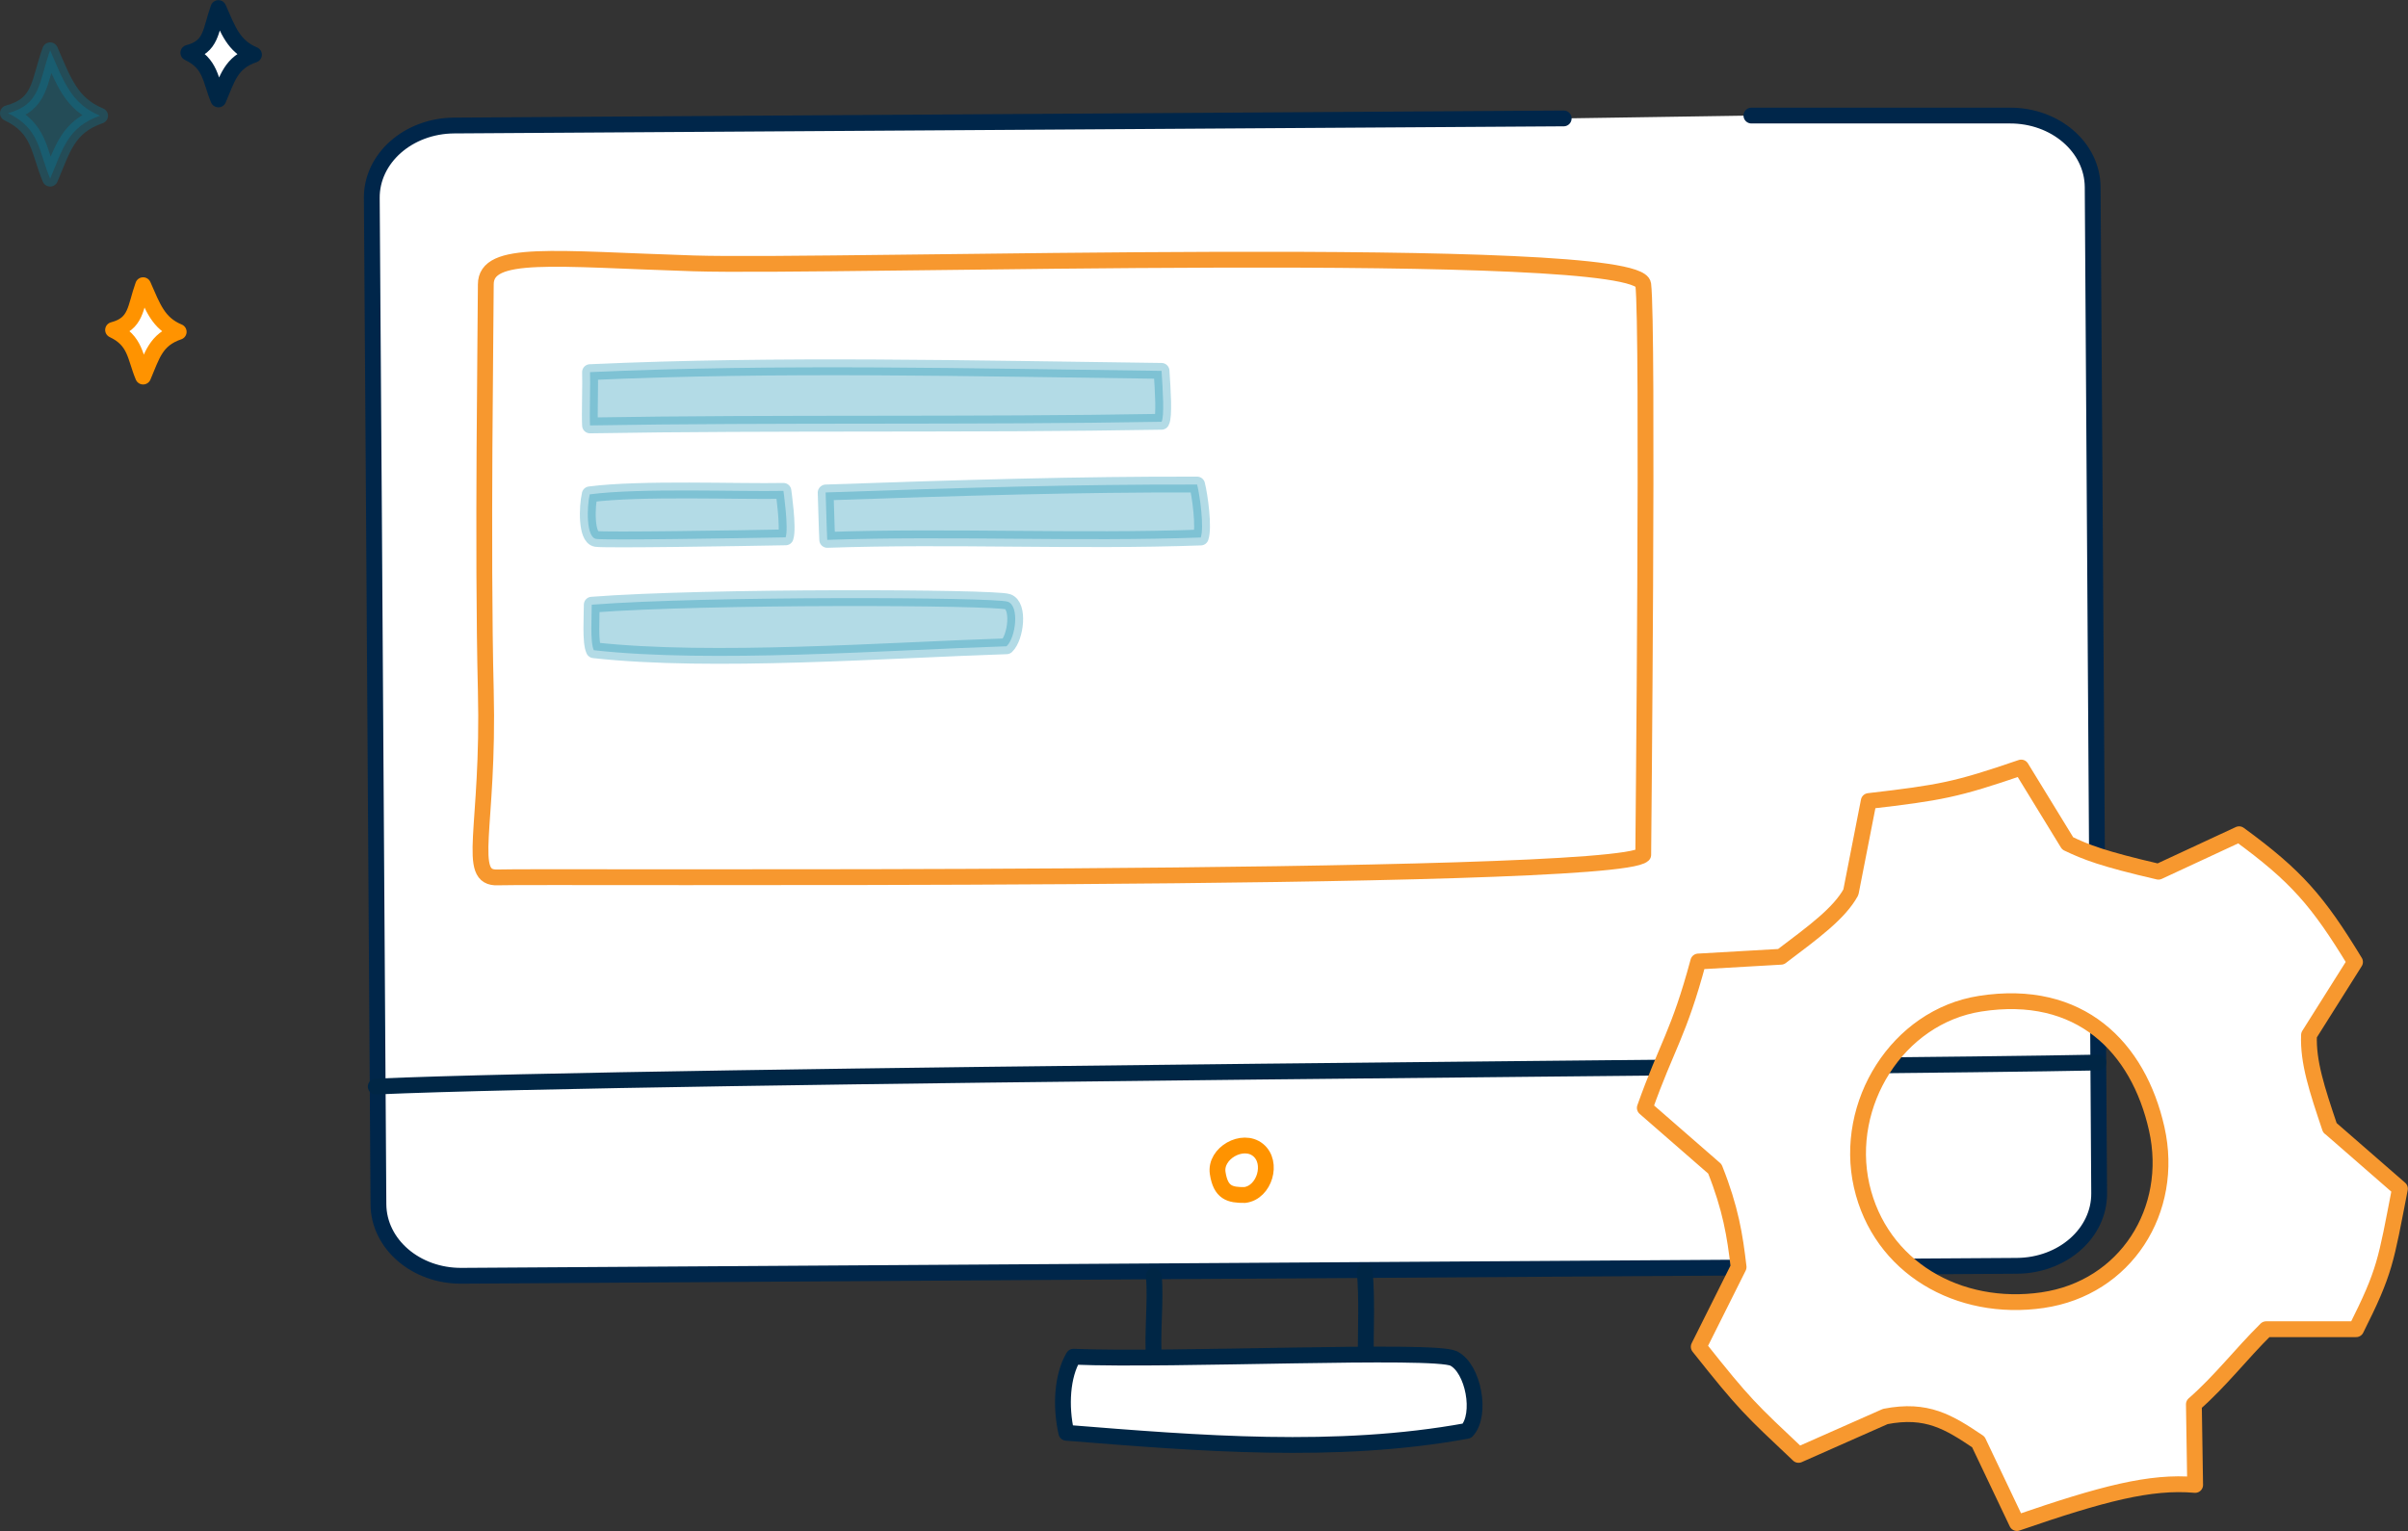 <svg xmlns="http://www.w3.org/2000/svg" id="Ebene_2" data-name="Ebene 2" viewBox="0 0 152.27 96.86"><rect x="0" y="0" width="152.27" height="96.86" fill="#333333" stroke="none"/><g id="Ebene_1-2" data-name="Ebene 1"><g><path d="M98.88,7.49l-70.17,.45c-2.89,.02-5.22,2.07-5.2,4.59l.07,10.22,.07,10.15,.28,43.28c.02,2.52,2.37,4.54,5.26,4.52l98.35-.63c2.89-.02,5.22-2.07,5.2-4.59l-.41-63.65c-.02-2.52-2.37-4.54-5.26-4.52h-16.32" style="fill: #fff; stroke: #00264a; stroke-linecap: round; stroke-linejoin: round;"></path><path d="M72.96,80.72c.15,1.53-.13,3.77,.02,5.3" style="fill: none; stroke: #002645; stroke-linecap: round; stroke-linejoin: round;"></path><path d="M86.3,80.44c.15,1.67,.06,3.67,.06,5.3" style="fill: none; stroke: #002645; stroke-linecap: round; stroke-linejoin: round;"></path><path d="M67.88,85.82c6.31,.26,22.79-.51,24.04,.11s1.8,3.56,.84,4.58c-8.25,1.51-16.97,.79-25.33,.12-.38-1.69-.27-3.6,.45-4.81Z" style="fill: #fff; stroke: #002645; stroke-linecap: round; stroke-linejoin: round;"></path><path d="M23.76,68.73c17.76-.78,94.9-1.23,108.93-1.52" style="fill: none; stroke: #002645; stroke-linecap: round; stroke-linejoin: round;"></path><path d="M78.71,75.59c1.25-.15,1.82-2.06,.84-2.85s-2.74,.21-2.55,1.46,.77,1.4,1.71,1.39Z" style="fill: none; stroke: #ff9300; stroke-linecap: round; stroke-linejoin: round;"></path><path d="M3.17,11.3c.8-1.86,1.1-3.27,3.16-3.98-1.83-.75-2.3-2.17-3.16-4.14-.73,2.03-.57,3.42-2.67,3.98,2.02,.95,1.94,2.41,2.67,4.14Z" style="fill: #0087aa; opacity: .3; stroke: #0087aa; stroke-linecap: round; stroke-linejoin: round;"></path><path d="M9.05,23.82c.57-1.32,.78-2.33,2.25-2.83-1.3-.54-1.63-1.55-2.25-2.95-.52,1.45-.41,2.44-1.9,2.83,1.44,.68,1.38,1.72,1.9,2.95Z" style="fill: #fff; stroke: #ff9300; stroke-linecap: round; stroke-linejoin: round;"></path><path d="M13.81,6.29c.57-1.32,.78-2.33,2.25-2.83-1.3-.54-1.63-1.55-2.25-2.95-.52,1.45-.41,2.44-1.9,2.83,1.44,.68,1.38,1.72,1.9,2.95Z" style="fill: #fff; stroke: #002645; stroke-linecap: round; stroke-linejoin: round;"></path><path d="M147.33,71.34c-.82-2.44-1.39-4.16-1.32-5.87l2.91-4.62c-2.35-3.86-3.7-5.43-7.33-8.08l-5.1,2.37c-3.54-.82-4.59-1.24-5.74-1.79l-2.94-4.8c-4.11,1.41-5.1,1.59-9.64,2.12l-1.13,5.77c-.74,1.34-2.33,2.5-4.42,4.08l-5.23,.3c-1.23,4.58-1.99,5.34-3.38,9.26l4.43,3.86c1,2.51,1.27,4.22,1.5,6.21l-2.52,5.04c2.92,3.68,3.25,3.95,6.31,6.84l5.49-2.43c2.62-.51,4.01,.35,5.88,1.61l2.44,5.13c5.4-1.86,8.44-2.66,11.27-2.41l-.08-5.1c1.68-1.47,2.99-3.19,4.57-4.75h5.69c1.85-3.69,1.87-4.27,2.77-8.89l-4.43-3.86h0Zm-18.15,10.9c-5.34,.78-10.29-2.08-11.46-7.24-1.16-5.16,2.26-10.69,7.49-11.51,6.32-.99,10.01,2.75,11.17,7.91,1.16,5.16-1.97,10.08-7.21,10.84h0Z" style="fill: #fff; stroke: #f7982f; stroke-linecap: round; stroke-linejoin: round;"></path><path d="M103.91,54.07s.33-33.41,0-36.08c-.33-2.67-51.17-1.05-60.04-1.33s-13.15-.87-13.15,1.33-.22,16.9,0,25.68c.22,8.78-1.31,11.93,.77,11.83s70.56,.38,72.42-1.43Z" style="fill: #fff; stroke: #f7982f; stroke-linecap: round; stroke-linejoin: round;"></path><path d="M37.31,23.54c.03,.61-.04,2.76,0,3.37,11.79-.2,24.35-.02,36.14-.23,.19-.33,.08-2.03,0-3.22-11.96-.15-24.17-.46-36.14,.08Z" style="fill: #0087aa; opacity: .3; stroke: #0087aa; stroke-linecap: round; stroke-linejoin: round;"></path><path d="M37.29,31.28c-.18,.77-.24,2.71,.41,2.81,.58,.09,8.85-.04,11.98-.1,.2-.59-.14-2.94-.14-2.94-2.8,.06-9.02-.2-12.25,.22Z" style="fill: #0087aa; opacity: .3; stroke: #0087aa; stroke-linecap: round; stroke-linejoin: round;"></path><path d="M52.21,31.16c.03,.77,.06,2.22,.1,2.99,7.82-.27,15.79,.13,23.62-.15,.22-.64-.05-2.64-.23-3.35-7.47-.02-14.79,.2-23.48,.5Z" style="fill: #0087aa; opacity: .3; stroke: #0087aa; stroke-linecap: round; stroke-linejoin: round;"></path><path d="M37.42,38.25c0,.71-.11,2.39,.13,2.88,7.45,.83,18.61-.01,26.1-.25,.59-.56,.83-2.57,.07-2.82-.89-.29-19.04-.37-26.3,.19Z" style="fill: #0087aa; opacity: .3; stroke: #0087aa; stroke-linecap: round; stroke-linejoin: round;"></path></g></g></svg>